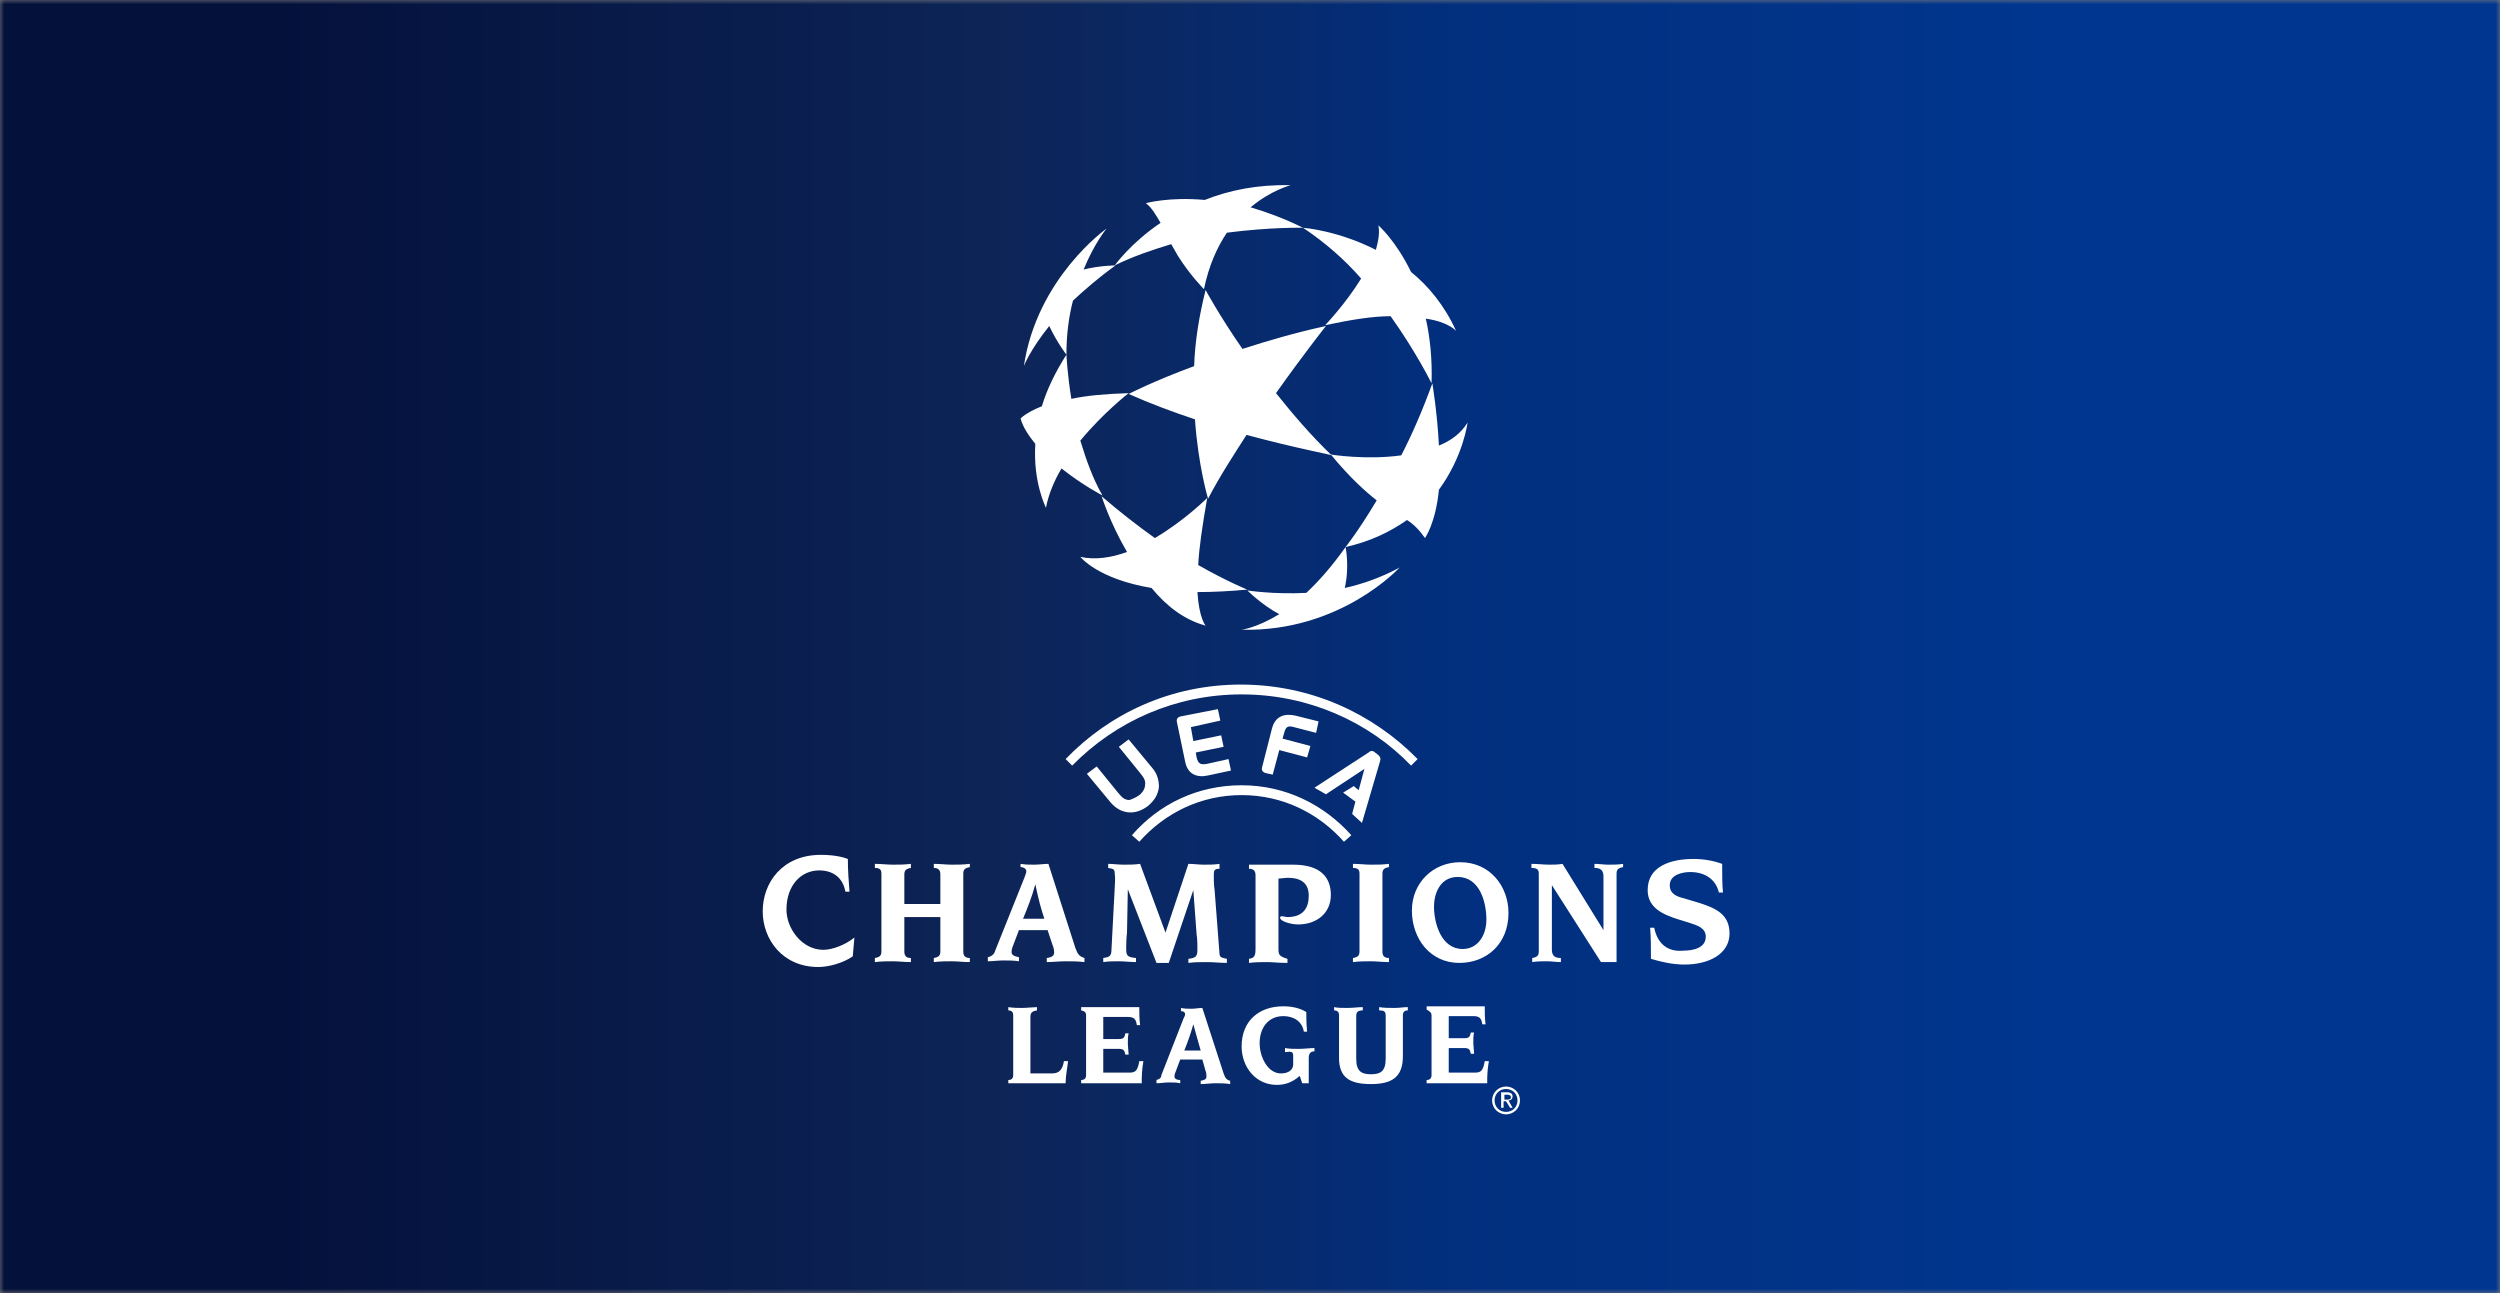 <svg width="290" height="150" viewBox="0 0 290 150" fill="none" xmlns="http://www.w3.org/2000/svg">
<rect x="0" y="0" width="290" height="150" fill="#808080" stroke="none"/>
<mask id="mask0" mask-type="alpha" maskUnits="userSpaceOnUse" x="0" y="0" width="290" height="150">
<rect width="290" height="150" fill="#C4C4C4"/>
</mask>
<g mask="url(#mask0)">
<rect width="290" height="150" fill="url(#paint0_linear)"/>
<g clip-path="url(#clip0)">
<path d="M144.028 80.55C151.72 80.55 158.747 83.684 163.685 88.812L164.445 88.052C159.222 82.734 152.005 79.411 143.933 79.411C135.861 79.411 128.739 82.734 123.611 88.052L124.371 88.812C129.404 83.684 136.336 80.55 144.028 80.55ZM144.028 92.231C148.776 92.231 152.954 94.32 155.898 97.644L156.753 96.884C153.619 93.37 149.156 91.091 144.028 91.091C138.9 91.091 134.437 93.275 131.303 96.884L132.157 97.644C135.101 94.32 139.28 92.231 144.028 92.231V92.231ZM159.507 87.293C159.222 87.008 158.937 87.103 158.747 87.293L152.479 91.376L153.809 92.136L158.272 89.192L157.607 91.661L157.038 91.186L155.803 91.946L157.227 92.99L156.848 94.415L157.987 95.459L160.076 88.337C160.171 88.052 160.171 87.862 159.886 87.578L159.507 87.293ZM132.157 92.231C132.537 91.946 132.822 91.471 132.822 91.091C132.917 90.616 132.727 90.237 132.252 89.667L129.783 86.628L130.923 85.773L133.677 89.097C134.247 89.762 134.437 90.521 134.437 91.281C134.342 92.136 133.962 92.8 133.202 93.465C132.442 94.035 131.683 94.32 130.828 94.225C130.068 94.13 129.404 93.75 128.834 93.085L126.08 89.762L127.219 88.907L129.688 91.946C130.163 92.516 130.448 92.8 131.018 92.8C131.303 92.706 131.778 92.516 132.157 92.231V92.231ZM138.14 84.349L138.425 85.963L141.654 85.298L141.939 86.628L138.71 87.293L138.805 87.862C138.995 88.622 139.28 88.717 139.944 88.622L142.508 88.052L142.793 89.382L140.134 89.952C138.9 90.237 137.76 89.857 137.475 88.337L136.526 83.779C136.431 83.399 136.621 83.209 136.906 83.114L141.274 82.26L141.559 83.589L138.14 84.349ZM147.636 89.857L146.782 89.667C146.497 89.572 146.307 89.382 146.402 89.002L147.541 84.539C147.921 83.019 149.061 82.734 150.295 83.019L152.954 83.684L152.669 85.013L150.105 84.349C149.441 84.159 149.156 84.254 148.966 85.013L148.776 85.678L152.005 86.533L151.625 87.862L148.396 87.008L147.636 89.857ZM174.416 127.557H174.795C174.985 127.557 175.27 127.557 175.27 127.272C175.27 127.082 175.08 126.987 174.89 126.987H174.511V127.557H174.416ZM174.416 127.747V128.506H174.131V126.702H174.795C175.27 126.702 175.46 126.892 175.46 127.177C175.46 127.462 175.27 127.652 174.985 127.652L175.46 128.506H175.175L174.701 127.747H174.416ZM173.371 127.652C173.371 128.411 173.941 128.981 174.701 128.981C175.46 128.981 176.03 128.411 176.03 127.652C176.03 126.892 175.46 126.322 174.701 126.322C173.941 126.322 173.371 126.892 173.371 127.652ZM174.701 129.266C173.846 129.266 173.086 128.601 173.086 127.652C173.086 126.702 173.846 126.037 174.701 126.037C175.555 126.037 176.315 126.702 176.315 127.652C176.315 128.601 175.555 129.266 174.701 129.266ZM166.059 117.776V124.708C166.059 125.088 165.869 125.278 165.489 125.278V125.657H172.516C172.516 124.898 172.516 124.233 172.706 123.093H172.231C172.042 124.233 171.757 124.423 171.092 124.423H168.053V121.574H169.857C170.427 121.574 170.522 121.764 170.617 122.239H170.997C170.997 121.954 170.902 121.289 170.902 121.004C170.902 120.624 170.902 120.055 170.997 119.77H170.617C170.522 120.245 170.427 120.434 169.857 120.434H168.053V117.87H170.902C171.662 117.87 171.852 118.155 171.947 118.82H172.326C172.231 118.06 172.231 117.491 172.231 116.731H165.489V117.111C165.869 117.301 166.059 117.491 166.059 117.776V117.776ZM155.328 117.776V122.714C155.328 124.993 156.563 125.752 159.032 125.752C161.406 125.752 162.735 124.993 162.735 122.524V117.776C162.735 117.396 162.925 117.206 163.305 117.206V116.826C162.83 116.826 162.355 116.921 161.786 116.921C161.121 116.921 160.551 116.921 159.981 116.826V117.206C160.551 117.206 160.741 117.301 160.741 117.87V122.809C160.741 124.328 160.076 124.613 159.032 124.613C157.987 124.613 157.322 124.328 157.322 122.809V117.87C157.322 117.396 157.512 117.206 158.082 117.206V116.826C157.512 116.826 157.038 116.921 156.278 116.921C155.708 116.921 155.138 116.921 154.758 116.826V117.206C155.138 117.206 155.328 117.396 155.328 117.776ZM150.01 122.524V123.473C150.01 124.043 149.536 124.518 148.586 124.518C147.066 124.518 146.117 122.619 146.117 121.004C146.117 119.295 147.066 117.87 148.871 117.87C150.01 117.87 151.055 118.44 151.245 119.675H151.625C151.53 118.725 151.53 117.965 151.53 117.396C150.77 116.921 149.82 116.731 148.871 116.731C146.022 116.731 144.028 118.44 144.028 121.384C144.028 123.758 145.642 125.847 148.111 125.847C149.061 125.847 149.915 125.562 150.77 124.803L151.055 125.657H151.815V122.714C151.815 122.144 152.099 121.954 152.479 121.954V121.574C151.91 121.574 151.34 121.669 150.675 121.669C150.105 121.669 149.536 121.669 149.061 121.574V122.049C149.82 121.954 150.01 121.954 150.01 122.524V122.524ZM139.28 121.859H137.38C137.76 120.909 138.14 119.865 138.425 118.82C138.805 120.15 138.995 120.909 139.28 121.859ZM134.152 125.278V125.657C134.626 125.657 135.101 125.562 135.576 125.562C136.051 125.562 136.526 125.562 136.906 125.657V125.278C136.431 125.278 136.241 125.088 136.241 124.898C136.241 124.803 136.241 124.613 136.336 124.423L136.906 122.903H139.47L139.849 124.233C139.944 124.423 139.944 124.708 139.944 124.898C139.944 125.183 139.754 125.278 139.28 125.372V125.752C139.849 125.752 140.419 125.657 140.989 125.657C141.559 125.657 142.128 125.657 142.698 125.752V125.372C142.318 125.278 142.128 125.088 141.939 124.518L139.47 116.921C139.09 116.921 138.615 117.016 138.235 117.016C137.855 117.016 137.38 117.016 137.001 116.921V117.301C137.38 117.301 137.475 117.491 137.475 117.681C137.475 117.776 137.38 117.965 137.285 118.155L134.721 124.708C134.721 124.993 134.531 125.183 134.152 125.278V125.278ZM125.985 117.776V124.708C125.985 125.088 125.795 125.278 125.415 125.278V125.657H132.442C132.442 124.898 132.442 124.233 132.632 123.093H132.157C131.968 124.233 131.683 124.423 131.018 124.423H127.979V121.669H129.783C130.353 121.669 130.448 121.859 130.543 122.334H130.923C130.923 122.049 130.828 121.384 130.828 121.099C130.828 120.719 130.828 120.15 130.923 119.865H130.543C130.448 120.339 130.353 120.529 129.783 120.529H127.979V117.965H130.828C131.588 117.965 131.778 118.25 131.873 118.915H132.252C132.157 118.155 132.157 117.586 132.157 116.826H125.415V117.206C125.89 117.301 125.985 117.491 125.985 117.776V117.776ZM117.533 117.776V124.708C117.533 125.088 117.343 125.278 116.963 125.278V125.657H123.611C123.611 124.803 123.801 123.948 123.896 123.093H123.421C123.231 124.138 122.851 124.518 121.996 124.518H119.527V117.965C119.527 117.586 119.622 117.301 120.287 117.206V116.826C119.907 116.826 119.053 116.921 118.578 116.921C118.103 116.921 117.533 116.921 116.963 116.826V117.206C117.343 117.206 117.533 117.396 117.533 117.776V117.776ZM98.921 110.938L99.111 108.754C98.066 109.609 96.547 110.179 95.502 110.179C93.033 110.179 91.229 107.71 91.229 105.525C91.229 102.677 92.938 100.967 95.027 100.967C96.642 100.967 97.781 101.822 98.066 103.436H98.541C98.446 102.202 98.351 100.967 98.351 99.638C97.876 99.448 96.832 99.163 95.217 99.163C90.754 99.163 88.475 102.392 88.475 105.715C88.475 108.944 90.754 112.173 94.932 112.173C95.977 112.173 97.686 111.793 98.921 110.938ZM129.309 102.961L128.929 110.179C128.929 110.938 128.644 111.033 127.979 111.128V111.603C128.549 111.508 129.119 111.508 129.783 111.508C130.448 111.508 131.113 111.603 131.778 111.603V111.128C130.733 111.033 130.638 110.843 130.638 109.989C130.638 109.514 130.638 109.039 130.733 108.184L130.828 103.151L134.152 111.698H135.576L138.425 103.246L138.805 108.374C138.9 108.944 138.9 109.704 138.9 110.179C138.9 110.938 138.71 111.128 137.855 111.223V111.698C138.52 111.603 139.28 111.603 140.039 111.603C140.799 111.603 141.559 111.698 142.318 111.698V111.223C141.939 111.128 141.464 111.128 141.464 110.653L140.894 103.246C140.799 102.677 140.799 101.917 140.799 101.442C140.799 100.967 140.894 100.777 141.464 100.777V100.208C140.894 100.302 140.229 100.302 139.659 100.302C139.09 100.302 138.425 100.208 137.855 100.208L135.196 108.184L132.252 100.208C131.588 100.302 131.018 100.302 130.353 100.302C129.688 100.302 129.119 100.208 128.549 100.208V100.682C129.214 100.777 129.309 100.872 129.309 101.347C129.404 102.012 129.309 102.487 129.309 102.961V102.961ZM114.589 111.508V111.033C115.064 110.938 115.349 110.653 115.444 110.273L118.863 101.727C118.958 101.442 119.053 101.252 119.053 101.062C119.053 100.872 118.863 100.587 118.388 100.587V100.208C118.958 100.302 119.432 100.302 120.002 100.302C120.572 100.302 121.047 100.208 121.617 100.208L124.75 109.989C125.035 110.748 125.225 110.938 125.795 111.128V111.603C125.035 111.508 124.371 111.508 123.611 111.508C122.851 111.508 122.091 111.603 121.427 111.603V111.128C122.091 111.033 122.281 110.843 122.281 110.463C122.281 110.179 122.186 109.799 122.091 109.609L121.522 107.899H118.198L117.438 109.894C117.343 110.179 117.343 110.368 117.343 110.463C117.343 110.748 117.628 110.938 118.198 111.033V111.508C117.628 111.413 116.963 111.413 116.394 111.413C115.729 111.413 115.159 111.508 114.589 111.508V111.508ZM118.673 106.57H121.142C120.762 105.43 120.477 104.386 120.097 102.582C119.717 104.006 119.148 105.43 118.673 106.57V106.57ZM102.244 101.347V110.368C102.244 110.843 102.054 111.033 101.485 111.128V111.603C102.244 111.508 102.909 111.508 103.574 111.508C104.239 111.508 104.903 111.603 105.663 111.603V111.128C105.093 111.128 104.903 110.843 104.903 110.368V106.38H109.082V110.368C109.082 110.843 108.892 111.033 108.322 111.128V111.603C109.082 111.508 109.746 111.508 110.411 111.508C111.076 111.508 111.741 111.603 112.5 111.603V111.128C111.93 111.128 111.741 110.843 111.741 110.368V101.347C111.741 100.872 111.93 100.682 112.5 100.587V100.208C111.741 100.302 111.076 100.302 110.411 100.302C109.746 100.302 109.082 100.208 108.322 100.208V100.682C108.892 100.682 109.082 100.967 109.082 101.442V104.861H104.903V101.442C104.903 100.967 105.093 100.777 105.663 100.682V100.208C104.903 100.302 104.239 100.302 103.574 100.302C102.909 100.302 102.244 100.208 101.485 100.208V100.682C102.054 100.682 102.244 100.872 102.244 101.347ZM191.889 107.615H191.414C191.509 108.659 191.509 109.894 191.509 111.223C192.743 111.603 194.073 111.888 195.402 111.888C198.251 111.888 200.625 110.653 200.625 108.279C200.625 106 198.916 105.335 197.207 104.766L195.307 104.196C194.548 104.006 193.693 103.721 193.693 102.677C193.693 101.442 195.212 101.157 196.067 101.157C197.681 101.157 199.011 101.917 199.391 103.531H199.865C199.771 102.582 199.771 101.537 199.771 100.208C198.726 99.828 197.586 99.638 196.447 99.638C193.788 99.638 191.129 100.492 191.129 103.246C191.129 105.335 192.933 106.095 194.738 106.665L195.972 107.045C196.827 107.33 197.871 107.615 197.871 108.659C197.871 109.989 196.352 110.273 195.307 110.273C193.503 110.463 192.269 109.514 191.889 107.615V107.615ZM178.499 101.347V110.368C178.499 110.843 178.309 111.033 177.739 111.128V111.603C178.309 111.508 178.879 111.508 179.449 111.508C180.018 111.508 180.493 111.603 181.063 111.603V111.128C180.588 111.128 180.018 111.033 180.018 110.179V102.677L185.716 111.603H187.52V101.347C187.52 100.872 187.71 100.682 188.28 100.587V100.208C187.71 100.302 187.141 100.302 186.571 100.302C186.001 100.302 185.526 100.208 184.956 100.208V100.682C185.431 100.682 186.001 100.777 186.001 101.632V107.899L181.253 100.208C180.683 100.302 180.208 100.302 179.734 100.302C179.069 100.302 178.404 100.208 177.644 100.208V100.682C178.309 100.682 178.499 100.872 178.499 101.347V101.347ZM157.702 101.347V110.368C157.702 110.843 157.512 111.033 156.943 111.128V111.603C157.702 111.508 158.367 111.508 159.032 111.508C159.696 111.508 160.361 111.603 161.121 111.603V111.128C160.551 111.128 160.361 110.843 160.361 110.368V101.347C160.361 100.872 160.551 100.682 161.121 100.587V100.208C160.361 100.302 159.696 100.302 159.032 100.302C158.367 100.302 157.702 100.208 156.943 100.208V100.682C157.512 100.682 157.702 100.872 157.702 101.347ZM148.301 110.084V101.917L149.346 101.822C150.865 101.822 151.815 102.392 151.815 103.911C151.815 105.335 151.15 106.38 149.346 106.38C149.156 106.38 148.871 106.285 148.776 106.285C148.586 106.285 148.491 106.285 148.491 106.475C148.491 106.855 149.725 107.235 150.58 107.235C152.764 107.235 154.379 105.905 154.379 103.816C154.379 101.822 153.239 100.302 150.01 100.302H144.882V100.777C145.452 100.777 145.642 101.062 145.642 101.537V109.989C145.642 110.843 145.547 111.128 144.882 111.223V111.698C145.642 111.603 146.307 111.603 146.972 111.603C147.636 111.603 148.301 111.698 149.346 111.698V111.223C148.396 110.938 148.301 110.748 148.301 110.084ZM169.098 101.727C171.662 101.727 172.421 104.671 172.421 106.665C172.421 108.564 171.377 110.084 169.668 110.084C167.198 110.084 166.344 107.14 166.344 105.146C166.344 103.721 167.009 101.727 169.098 101.727ZM169.288 111.698C172.421 111.698 174.985 109.514 174.985 105.905C174.985 102.866 172.896 100.018 169.383 100.018C166.249 100.018 163.78 102.392 163.78 105.62C163.78 108.849 165.869 111.698 169.288 111.698V111.698ZM155.993 68.205C156.563 65.736 156.088 63.457 156.088 63.457C154.474 65.736 152.954 67.445 151.53 68.775C147.636 68.965 144.692 68.49 144.692 68.49C144.692 68.49 146.402 70.199 148.396 71.244C145.737 72.858 144.028 73.048 144.028 73.048C155.518 73.333 162.355 65.831 162.355 65.831C160.456 66.876 158.177 67.73 155.993 68.205V68.205ZM144.692 68.395C144.692 68.395 142.318 67.445 138.995 65.546C139.09 63.552 139.47 60.988 140.039 57.759C140.039 57.759 137.38 60.418 133.962 62.413C131.968 60.988 129.878 59.374 127.789 57.569C127.789 57.569 128.739 60.608 130.733 64.027C128.929 64.692 127.029 64.977 125.32 64.597C125.32 64.597 127.314 67.161 133.582 68.205C135.291 70.294 137.38 71.909 139.849 72.573C139.849 72.573 139.09 71.719 138.9 68.68C140.704 68.68 142.603 68.585 144.692 68.395V68.395ZM130.923 45.604C128.169 45.699 125.985 45.889 124.276 46.269C123.801 43.325 123.706 41.141 123.706 41.141C122.376 43.23 121.427 45.224 120.857 47.124C118.958 47.883 118.388 48.548 118.388 48.548C118.673 49.593 119.338 50.542 120.097 51.492C119.812 55.955 121.332 58.899 121.332 58.899C121.617 57.38 122.281 55.765 123.136 54.341C125.51 56.24 127.884 57.474 127.884 57.474C126.745 55.48 125.985 53.296 125.32 51.112C127.979 47.883 130.923 45.604 130.923 45.604V45.604ZM124.465 34.873C125.795 33.639 127.409 32.215 129.404 30.79C129.404 30.79 127.599 30.79 125.7 31.265C126.935 28.226 128.359 26.517 128.359 26.517C128.359 26.517 120.287 32.215 118.768 42.471C118.768 42.471 119.432 40.666 121.712 37.817C122.661 39.812 123.706 41.141 123.706 41.141C123.706 38.767 123.991 36.678 124.465 34.873V34.873ZM151.15 26.422C149.061 25.377 146.972 24.618 145.072 24.048C147.446 22.054 149.725 21.484 149.725 21.484C145.927 21.389 142.603 22.054 139.754 23.193C135.576 22.813 132.917 23.573 132.917 23.573C133.582 24.048 134.057 24.902 134.626 25.852C131.113 28.226 129.309 30.79 129.309 30.79C131.398 29.745 133.677 28.986 135.861 28.321C136.146 28.796 136.336 29.176 136.621 29.651C138.045 31.93 139.659 33.544 139.659 33.544C140.229 30.79 141.179 28.701 142.318 26.992C147.446 26.327 151.15 26.422 151.15 26.422ZM168.908 38.387C167.578 35.443 165.679 33.164 163.685 31.55C161.881 27.846 159.886 26.137 159.886 26.137C160.076 26.992 159.886 27.941 159.602 28.986C155.138 26.707 151.15 26.422 151.15 26.422C153.714 28.131 155.993 30.125 157.892 32.309C156.088 35.253 153.714 37.722 153.714 37.722C156.848 37.058 159.317 36.678 161.311 36.678C164.35 40.951 166.059 44.465 166.059 44.465C166.154 41.616 165.869 39.052 165.394 36.963C168.053 37.343 168.908 38.387 168.908 38.387V38.387ZM170.237 49.023C169.478 50.257 168.338 51.112 166.914 51.682C166.724 47.883 166.154 44.465 166.154 44.465C165.014 47.598 163.78 50.447 162.545 52.821C158.462 53.391 154.379 52.726 154.379 52.726C156.563 55.385 158.367 57 159.696 58.044C157.607 61.558 156.088 63.457 156.088 63.457C159.032 62.792 161.311 61.653 163.21 60.323C163.97 60.798 164.635 61.463 165.299 62.413C165.299 62.413 166.534 60.703 166.914 56.81C169.762 52.916 170.237 49.023 170.237 49.023V49.023ZM144.597 50.447C143.078 52.821 141.464 55.29 140.134 57.854C140.134 57.854 138.995 54.056 138.615 48.643C136.051 47.788 133.487 46.839 130.923 45.699C130.923 45.699 133.867 44.18 138.52 42.471C138.615 39.622 139.09 36.678 139.849 33.639C139.849 33.639 141.369 36.488 144.123 40.476C147.066 39.527 150.295 38.577 153.809 37.817C153.809 37.817 151.245 41.046 148.016 45.604C149.915 47.978 152.005 50.447 154.474 52.821C154.379 52.726 150.2 51.967 144.597 50.447" fill="white"/>
</g>
</g>
<defs>
<linearGradient id="paint0_linear" x1="2.93181e-07" y1="75" x2="290" y2="75" gradientUnits="userSpaceOnUse">
<stop offset="0.112" stop-color="#04113B"/>
<stop offset="0.407" stop-color="#0D2558"/>
<stop offset="0.581" stop-color="#022F7E"/>
<stop offset="0.821" stop-color="#00368F"/>
</linearGradient>
<clipPath id="clip0">
<rect width="113.1" height="108.741" fill="white" transform="translate(88 21)"/>
</clipPath>
</defs>
</svg>
